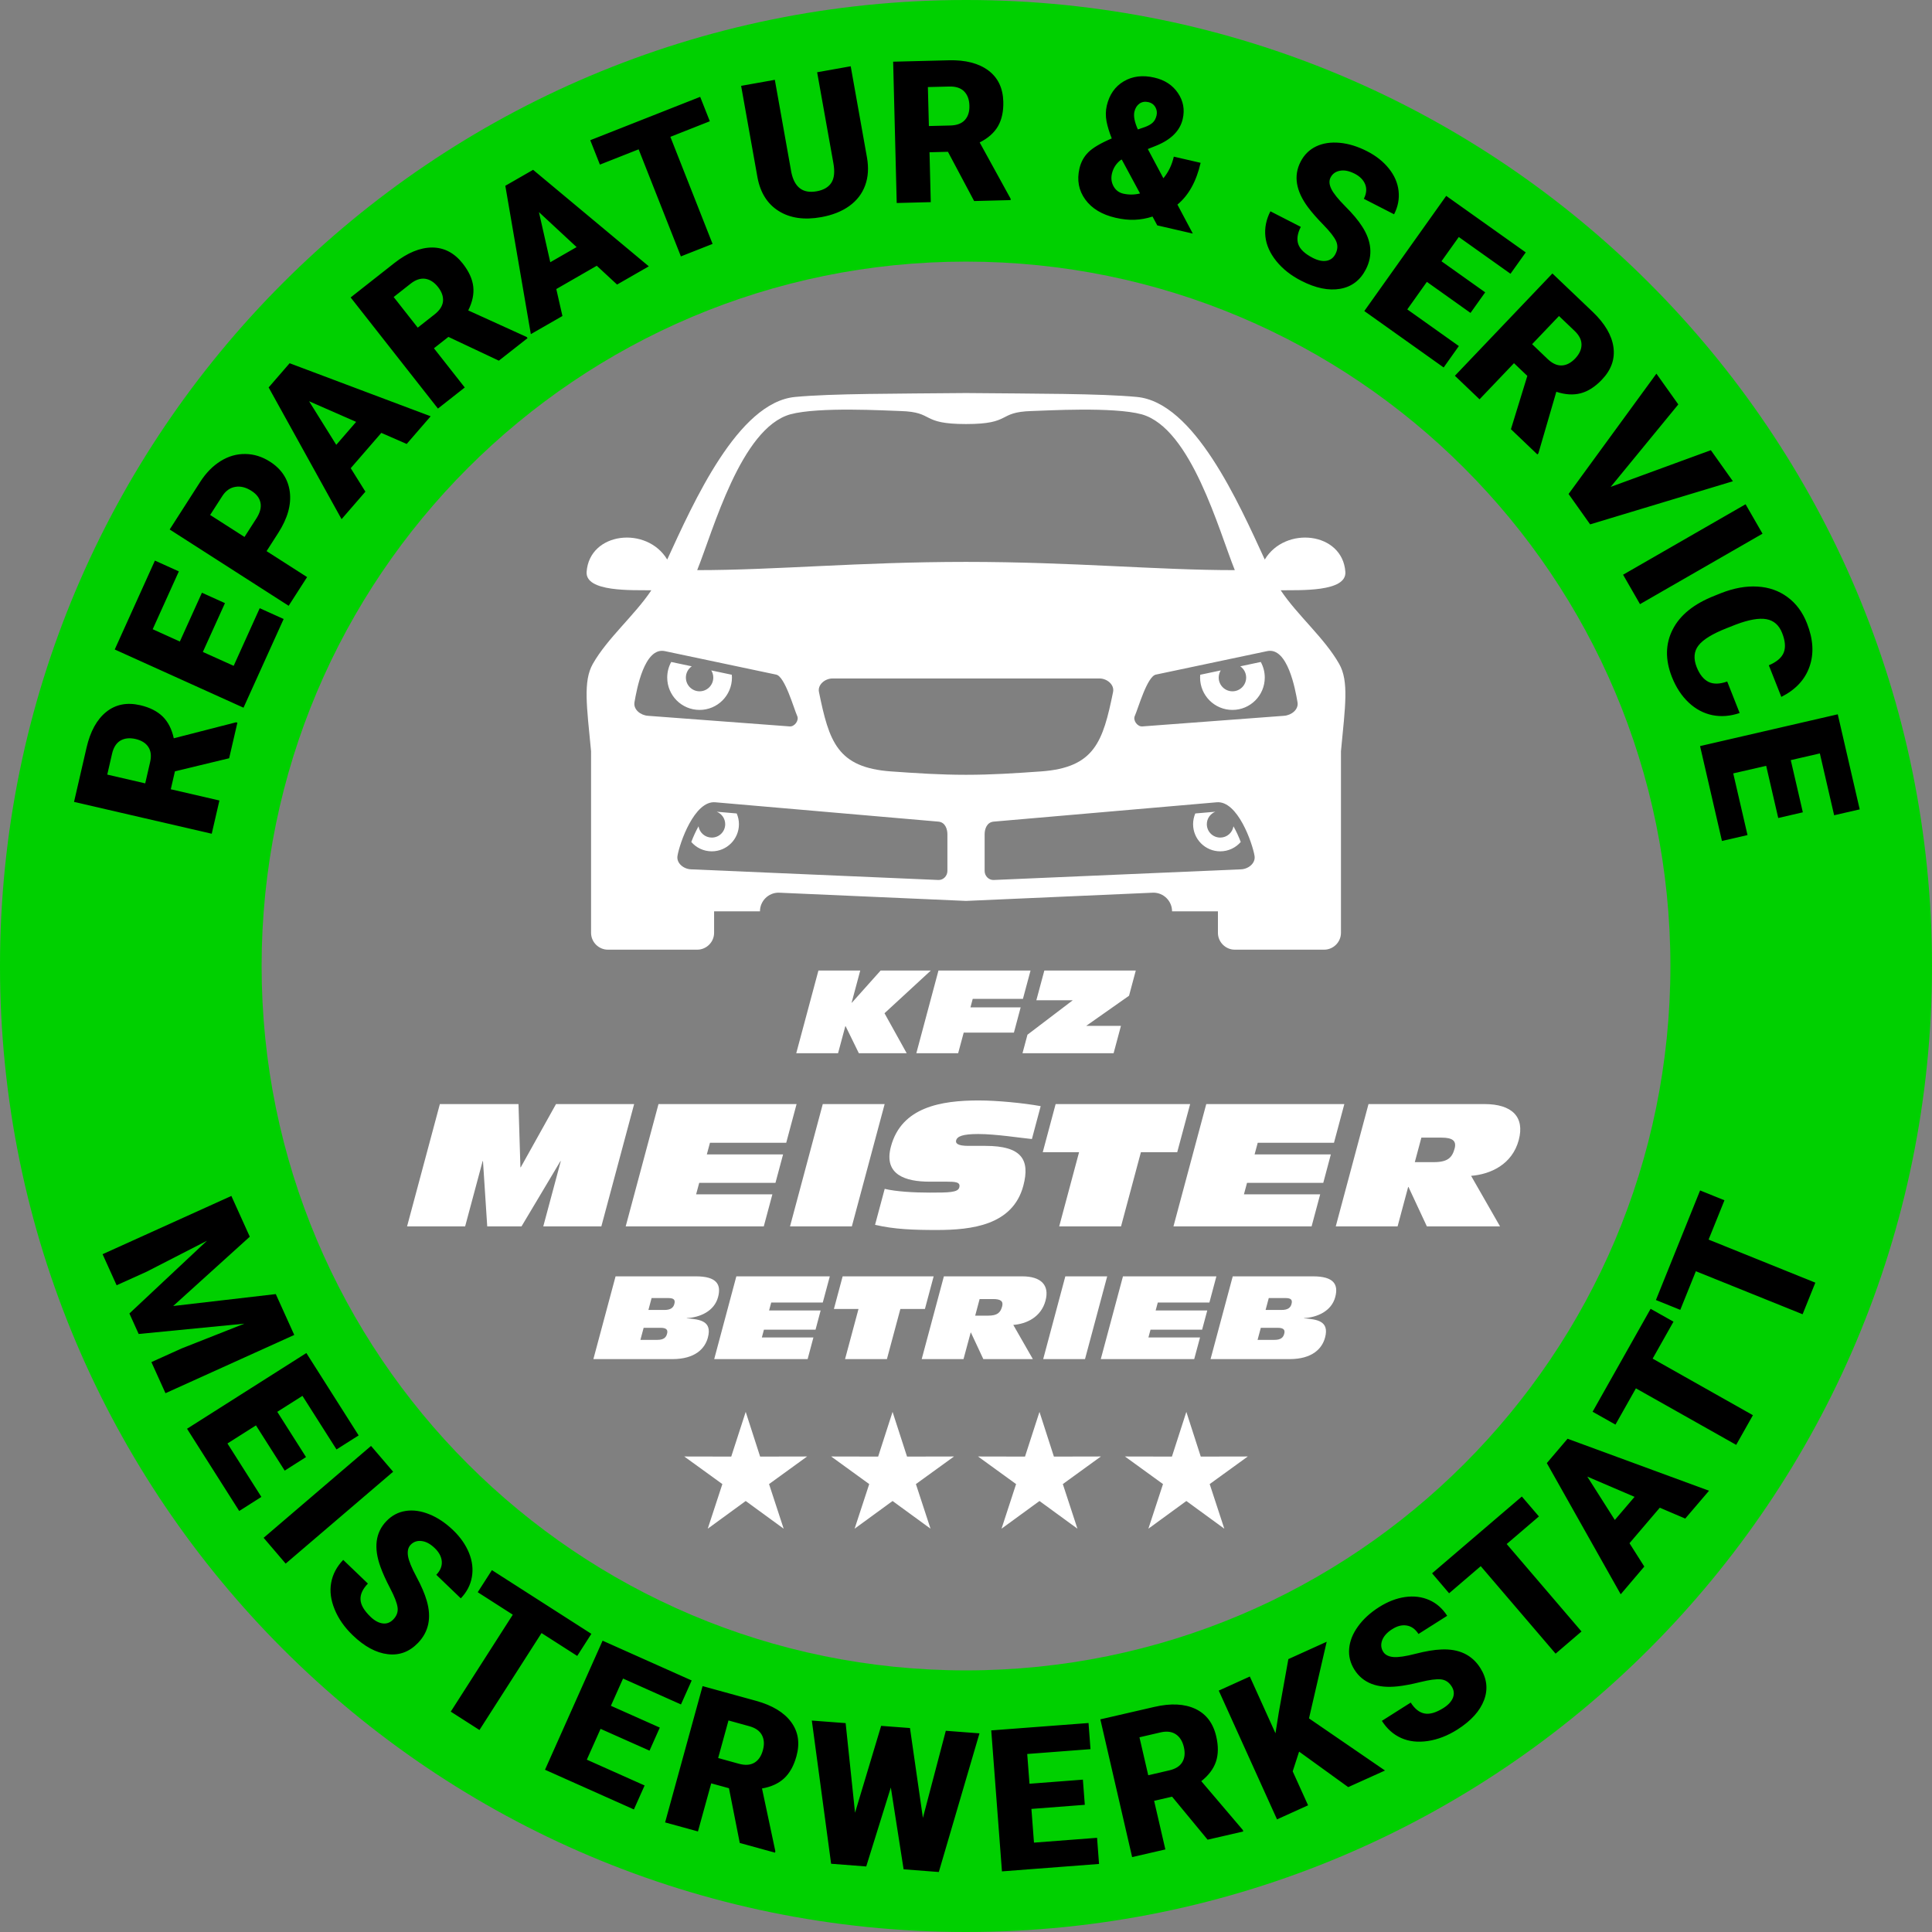 <?xml version="1.0" encoding="UTF-8"?>
<!DOCTYPE svg PUBLIC "-//W3C//DTD SVG 1.1//EN" "http://www.w3.org/Graphics/SVG/1.1/DTD/svg11.dtd">
<!-- Creator: CorelDRAW -->
<svg xmlns="http://www.w3.org/2000/svg" xml:space="preserve" width="1920px" height="1920px" version="1.1" style="shape-rendering:geometricPrecision; text-rendering:geometricPrecision; image-rendering:optimizeQuality; fill-rule:evenodd; clip-rule:evenodd"
viewBox="0 0 400.57 400.57"
 xmlns:xlink="http://www.w3.org/1999/xlink"
 xmlns:xodm="http://www.corel.com/coreldraw/odm/2003">
 <rect x="0" y="0" width="400.57" height="400.57" fill="#808080" stroke="none"/>
 <defs>
  <style type="text/css">
   <![CDATA[
    .fil1 {fill:black}
    .fil0 {fill:#00D000}
    .fil2 {fill:white}
   ]]>
  </style>
 </defs>
 <g id="Ebene_x0020_1">
  <path class="fil0" d="M200.29 0c110.61,0 200.28,89.67 200.28,200.29 0,110.61 -89.67,200.28 -200.28,200.28 -110.62,0 -200.29,-89.67 -200.29,-200.28 0,-110.62 89.67,-200.29 200.29,-200.29zm0 54.24c80.65,0 146.04,65.39 146.04,146.05 0,80.65 -65.39,146.04 -146.04,146.04 -80.66,0 -146.05,-65.39 -146.05,-146.04 0,-80.66 65.39,-146.05 146.05,-146.05z"/>
  <path class="fil1" d="M51.79 256.41l-15.88 14.37 21.27 -2.47 3.83 8.47 -26.7 12.08 -2.92 -6.45 6.24 -2.82 13.04 -5.15 -21.92 2.14 -1.92 -4.25 16.08 -15.08 -12.49 6.41 -6.24 2.82 -2.91 -6.44 26.7 -12.08 3.82 8.45zm316.9 -86.81l-2.5 -10.82 -6.83 1.57 2.96 12.79 -5.3 1.22 -4.54 -19.67 28.55 -6.59 4.55 19.71 -5.3 1.22 -2.96 -12.82 -6.03 1.39 2.5 10.82 -5.1 1.18zm-8 -21.77c-1.93,0.66 -3.81,0.81 -5.63,0.45 -1.82,-0.37 -3.47,-1.24 -4.93,-2.61 -1.47,-1.38 -2.63,-3.15 -3.49,-5.32 -1.41,-3.59 -1.35,-6.87 0.17,-9.84 1.52,-2.99 4.41,-5.32 8.67,-6.99l1.34 -0.54c2.68,-1.05 5.2,-1.51 7.57,-1.36 2.37,0.13 4.45,0.87 6.22,2.18 1.79,1.31 3.13,3.13 4.03,5.42 1.31,3.31 1.49,6.31 0.53,9.01 -0.94,2.7 -2.9,4.78 -5.84,6.26l-2.59 -6.55c1.65,-0.71 2.68,-1.59 3.1,-2.67 0.41,-1.07 0.3,-2.41 -0.34,-4.02 -0.64,-1.64 -1.73,-2.59 -3.25,-2.87 -1.52,-0.28 -3.64,0.09 -6.34,1.11l-1.93 0.76c-2.91,1.15 -4.85,2.33 -5.81,3.56 -0.96,1.22 -1.09,2.73 -0.39,4.51 0.6,1.51 1.41,2.52 2.43,3.05 1.03,0.51 2.33,0.49 3.9,-0.07l2.58 6.53zm-20.66 -22.57l-3.51 -6.1 25.4 -14.61 3.51 6.1 -25.4 14.61zm-6.08 -24.31l20.77 -7.61 4.57 6.44 -29.6 8.94 -4.47 -6.3 18.21 -24.95 4.54 6.38 -14.02 17.1zm-17.28 -23.01l-2.77 -2.64 -7.14 7.49 -5.11 -4.88 20.22 -21.21 8.35 7.96c2.51,2.4 3.95,4.83 4.3,7.3 0.35,2.47 -0.44,4.72 -2.39,6.76 -1.41,1.48 -2.87,2.42 -4.4,2.82 -1.52,0.4 -3.2,0.3 -5.05,-0.31l-3.72 12.77 -0.21 0.22 -5.48 -5.23 3.4 -11.05zm0.99 -6.58l3.23 3.09c0.97,0.92 1.94,1.36 2.92,1.32 0.98,-0.04 1.91,-0.53 2.78,-1.44 0.87,-0.92 1.31,-1.87 1.31,-2.87 0.01,-0.99 -0.48,-1.95 -1.44,-2.86l-3.23 -3.08 -5.57 5.84zm-12.77 -6.48l-9.05 -6.44 -4.06 5.71 10.69 7.6 -3.15 4.44 -16.45 -11.7 16.98 -23.88 16.49 11.72 -3.16 4.43 -10.72 -7.62 -3.59 5.03 9.06 6.44 -3.04 4.27zm-28 -12.23c0.48,-0.93 0.51,-1.81 0.13,-2.66 -0.39,-0.85 -1.26,-1.96 -2.61,-3.35 -1.36,-1.39 -2.42,-2.6 -3.2,-3.65 -2.53,-3.39 -3.05,-6.54 -1.56,-9.44 0.74,-1.45 1.81,-2.51 3.22,-3.19 1.41,-0.67 3.04,-0.92 4.9,-0.75 1.85,0.17 3.74,0.76 5.66,1.74 1.88,0.96 3.39,2.16 4.53,3.59 1.15,1.43 1.82,2.97 2.01,4.63 0.19,1.66 -0.12,3.28 -0.93,4.86l-6.27 -3.21c0.54,-1.06 0.64,-2.06 0.29,-2.97 -0.36,-0.93 -1.09,-1.67 -2.19,-2.24 -1.13,-0.57 -2.14,-0.78 -3.04,-0.61 -0.91,0.16 -1.56,0.63 -1.95,1.39 -0.35,0.67 -0.3,1.46 0.14,2.37 0.44,0.91 1.41,2.12 2.91,3.63 1.51,1.5 2.67,2.89 3.48,4.15 1.99,3.07 2.25,6.03 0.79,8.89 -1.17,2.28 -2.95,3.63 -5.33,4.05 -2.39,0.42 -5.09,-0.13 -8.08,-1.67 -2.12,-1.08 -3.84,-2.44 -5.16,-4.07 -1.32,-1.64 -2.08,-3.34 -2.27,-5.1 -0.19,-1.77 0.16,-3.51 1.04,-5.23l6.3 3.23c-0.71,1.39 -0.88,2.61 -0.5,3.64 0.38,1.04 1.39,1.97 3.01,2.8 1.04,0.53 1.98,0.73 2.81,0.59 0.83,-0.14 1.46,-0.61 1.87,-1.42zm-46.38 -23.94c-0.51,-1.28 -0.88,-2.46 -1.09,-3.56 -0.2,-1.09 -0.19,-2.17 0.05,-3.23 0.54,-2.3 1.71,-3.99 3.53,-5.06 1.82,-1.07 3.93,-1.33 6.33,-0.77 2.16,0.49 3.79,1.56 4.9,3.2 1.11,1.64 1.44,3.43 0.99,5.38 -0.56,2.43 -2.4,4.28 -5.51,5.54l-1.73 0.69 3.23 6.06c1.05,-1.28 1.77,-2.77 2.16,-4.48l5.56 1.28c-0.89,3.86 -2.49,6.74 -4.81,8.66l3.19 6.01 -7.37 -1.7 -0.98 -1.83c-1.24,0.4 -2.48,0.62 -3.7,0.67 -1.21,0.05 -2.54,-0.09 -3.97,-0.42 -2.83,-0.65 -4.92,-1.92 -6.28,-3.79 -1.36,-1.88 -1.76,-4.02 -1.2,-6.44 0.31,-1.32 0.92,-2.44 1.84,-3.35 0.92,-0.92 2.52,-1.87 4.79,-2.84l0.07 -0.02zm2.38 11.44c1.15,0.26 2.31,0.25 3.48,-0.04l-3.79 -7.03 -0.2 0.08c-0.96,0.74 -1.57,1.68 -1.84,2.84 -0.22,0.95 -0.1,1.83 0.34,2.63 0.45,0.81 1.12,1.31 2.01,1.52zm2.31 -16.99c-0.21,0.92 0.03,2.14 0.72,3.68l1.51 -0.52c0.69,-0.26 1.22,-0.56 1.59,-0.92 0.37,-0.35 0.63,-0.84 0.78,-1.49 0.13,-0.59 0.05,-1.16 -0.26,-1.71 -0.32,-0.54 -0.79,-0.88 -1.4,-1.02 -0.73,-0.17 -1.36,-0.07 -1.89,0.3 -0.52,0.37 -0.87,0.93 -1.05,1.68zm-38.66 8.31l-3.82 0.1 0.26 10.34 -7.06 0.18 -0.74 -29.3 11.53 -0.29c3.47,-0.09 6.21,0.62 8.21,2.11 2,1.5 3.02,3.65 3.1,6.46 0.05,2.05 -0.32,3.74 -1.11,5.11 -0.79,1.36 -2.06,2.48 -3.79,3.35l6.41 11.66 0.01 0.3 -7.57 0.19 -5.43 -10.21zm-3.95 -5.34l4.46 -0.11c1.34,-0.04 2.34,-0.41 3,-1.14 0.66,-0.72 0.98,-1.72 0.94,-2.98 -0.03,-1.27 -0.4,-2.25 -1.1,-2.96 -0.7,-0.7 -1.72,-1.03 -3.04,-1l-4.47 0.11 0.21 8.08zm-16.21 -12.39l3.37 18.89c0.38,2.14 0.26,4.08 -0.37,5.8 -0.63,1.73 -1.73,3.16 -3.29,4.28 -1.55,1.12 -3.5,1.89 -5.82,2.31 -3.51,0.63 -6.44,0.21 -8.79,-1.25 -2.35,-1.46 -3.82,-3.78 -4.42,-6.94l-3.4 -19.03 6.99 -1.25 3.42 19.17c0.65,3.14 2.39,4.45 5.25,3.94 1.43,-0.25 2.46,-0.85 3.05,-1.77 0.6,-0.92 0.74,-2.28 0.42,-4.06l-3.37 -18.85 6.96 -1.24zm-29.21 11.4l-8.18 3.23 8.75 22.2 -6.57 2.59 -8.76 -22.2 -8.03 3.17 -2 -5.06 22.79 -8.99 2 5.06zm-23.44 29.96l-8.39 4.83 1.27 5.59 -6.55 3.76 -5.29 -30.76 5.76 -3.31 23.99 20.01 -6.58 3.78 -4.21 -3.9zm-9.64 -0.73l5.46 -3.14 -7.81 -7.25 2.35 10.39zm-21.12 15.48l-3 2.36 6.39 8.13 -5.56 4.37 -18.1 -23.04 9.06 -7.13c2.74,-2.15 5.35,-3.22 7.85,-3.22 2.49,0.01 4.6,1.12 6.34,3.33 1.26,1.61 1.99,3.19 2.17,4.76 0.18,1.56 -0.17,3.21 -1.04,4.95l12.12 5.51 0.18 0.24 -5.95 4.67 -10.46 -4.93zm-6.36 -1.92l3.51 -2.76c1.05,-0.83 1.63,-1.73 1.73,-2.7 0.09,-0.98 -0.25,-1.96 -1.03,-2.96 -0.78,-0.99 -1.67,-1.56 -2.65,-1.71 -0.99,-0.14 -2,0.2 -3.04,1.02l-3.51 2.76 4.99 6.35zm-7.55 21.82l-6.34 7.32 3.04 4.87 -4.94 5.7 -15.12 -27.31 4.35 -5.02 29.24 11 -4.97 5.74 -5.26 -2.3zm-9.34 2.48l4.12 -4.76 -9.76 -4.28 5.64 9.04zm-14.45 22.04l8.4 5.38 -3.82 5.95 -24.67 -15.82 6.31 -9.84c1.21,-1.89 2.63,-3.33 4.25,-4.34 1.63,-1.01 3.33,-1.5 5.13,-1.47 1.78,0.02 3.49,0.55 5.12,1.6 2.39,1.53 3.76,3.63 4.1,6.27 0.33,2.65 -0.46,5.47 -2.39,8.48l-2.43 3.79zm-4.58 -2.94l2.5 -3.89c0.73,-1.16 1.01,-2.22 0.82,-3.19 -0.19,-0.98 -0.81,-1.8 -1.86,-2.47 -1.15,-0.74 -2.27,-1.02 -3.35,-0.84 -1.09,0.18 -1.99,0.81 -2.68,1.87l-2.55 3.96 7.12 4.56zm-4.05 13.72l-4.58 10.12 6.39 2.88 5.4 -11.95 4.96 2.24 -8.32 18.39 -26.7 -12.07 8.33 -18.43 4.96 2.24 -5.42 11.99 5.63 2.55 4.58 -10.12 4.77 2.16zm-10.37 34.87l-0.86 3.72 10.08 2.33 -1.59 6.89 -28.55 -6.6 2.59 -11.23c0.78,-3.39 2.14,-5.86 4.09,-7.43 1.95,-1.56 4.29,-2.02 7.03,-1.39 1.99,0.46 3.54,1.25 4.67,2.35 1.12,1.11 1.89,2.61 2.3,4.51l12.89 -3.31 0.3 0.07 -1.71 7.38 -11.24 2.71zm-6.16 2.5l1 -4.35c0.31,-1.31 0.19,-2.37 -0.35,-3.19 -0.53,-0.82 -1.42,-1.37 -2.65,-1.66 -1.23,-0.28 -2.28,-0.17 -3.14,0.33 -0.85,0.51 -1.43,1.41 -1.73,2.7l-1 4.35 7.87 1.82zm327.43 86.44l-3.29 8.15 22.13 8.93 -2.64 6.55 -22.13 -8.92 -3.23 8.01 -5.05 -2.04 9.16 -22.72 5.05 2.04zm-10.57 25.17l-4.32 7.66 20.79 11.73 -3.47 6.15 -20.79 -11.72 -4.24 7.52 -4.74 -2.67 12.03 -21.34 4.74 2.67zm-2.84 38.57l-6.28 7.36 3.07 4.84 -4.89 5.75 -15.32 -27.2 4.3 -5.05 29.33 10.78 -4.93 5.77 -5.28 -2.25zm-9.32 2.54l4.09 -4.79 -9.8 -4.2 5.71 8.99zm-15.74 -0.73l-6.68 5.72 15.51 18.13 -5.37 4.6 -15.52 -18.14 -6.56 5.62 -3.53 -4.14 18.61 -15.92 3.54 4.13zm-18.1 35.23c-0.56,-0.88 -1.3,-1.35 -2.22,-1.45 -0.93,-0.1 -2.34,0.09 -4.22,0.55 -1.88,0.47 -3.47,0.76 -4.76,0.9 -4.21,0.46 -7.19,-0.69 -8.94,-3.44 -0.86,-1.37 -1.24,-2.83 -1.1,-4.39 0.13,-1.56 0.74,-3.09 1.83,-4.6 1.09,-1.51 2.55,-2.85 4.37,-4 1.78,-1.13 3.58,-1.83 5.39,-2.09 1.81,-0.26 3.48,-0.05 5.01,0.62 1.52,0.67 2.76,1.77 3.72,3.27l-5.95 3.77c-0.64,-1 -1.45,-1.59 -2.42,-1.75 -0.97,-0.17 -1.98,0.08 -3.03,0.75 -1.07,0.68 -1.76,1.45 -2.08,2.31 -0.32,0.86 -0.24,1.66 0.22,2.39 0.4,0.63 1.11,0.99 2.11,1.08 1.01,0.08 2.54,-0.14 4.61,-0.68 2.06,-0.53 3.84,-0.83 5.34,-0.89 3.65,-0.16 6.34,1.12 8.06,3.83 1.37,2.16 1.64,4.38 0.79,6.65 -0.85,2.27 -2.69,4.31 -5.53,6.12 -2.01,1.27 -4.05,2.07 -6.13,2.38 -2.08,0.31 -3.93,0.1 -5.55,-0.63 -1.62,-0.73 -2.94,-1.92 -3.98,-3.55l5.98 -3.79c0.84,1.32 1.81,2.08 2.89,2.27 1.08,0.2 2.39,-0.19 3.94,-1.17 0.98,-0.63 1.62,-1.34 1.93,-2.12 0.3,-0.79 0.21,-1.57 -0.28,-2.34zm-31.62 13.53l-1.33 4.09 3.19 7.04 -6.44 2.92 -12.08 -26.7 6.44 -2.92 5.32 11.77 0.7 -4.4 1.97 -10.98 7.95 -3.6 -3.67 15.89 15.76 10.81 -7.63 3.44 -10.18 -7.36zm-26.34 9.34l-3.72 0.86 2.33 10.08 -6.89 1.59 -6.59 -28.56 11.24 -2.59c3.38,-0.78 6.2,-0.64 8.47,0.42 2.25,1.07 3.69,2.97 4.32,5.72 0.46,1.98 0.44,3.72 -0.06,5.22 -0.5,1.49 -1.52,2.84 -3.04,4.05l8.62 10.13 0.07 0.3 -7.38 1.7 -7.37 -8.92zm-4.94 -4.44l4.35 -1.01c1.3,-0.3 2.21,-0.86 2.71,-1.71 0.51,-0.84 0.61,-1.88 0.33,-3.11 -0.29,-1.23 -0.85,-2.13 -1.68,-2.67 -0.82,-0.55 -1.89,-0.68 -3.18,-0.38l-4.35 1.01 1.82 7.87zm-13.15 6.13l-11.07 0.85 0.53 6.99 13.08 -1 0.41 5.42 -20.13 1.54 -2.22 -29.23 20.17 -1.53 0.41 5.42 -13.12 1 0.47 6.17 11.07 -0.85 0.4 5.22zm-33.57 2.71l4.75 -18.06 6.98 0.53 -8.43 28.75 -7.3 -0.56 -2.65 -16.96 -5.1 16.37 -7.28 -0.56 -4 -29.69 7.01 0.53 1.95 18.58 5.41 -18.01 5.98 0.45 2.68 18.63zm-40.21 -6.15l-3.68 -1.01 -2.75 9.97 -6.81 -1.87 7.77 -28.26 11.12 3.06c3.35,0.93 5.77,2.39 7.25,4.4 1.48,2.01 1.84,4.37 1.09,7.08 -0.54,1.97 -1.39,3.49 -2.54,4.57 -1.15,1.07 -2.68,1.78 -4.6,2.11l2.77 13.02 -0.08 0.29 -7.3 -2.01 -2.24 -11.35zm-2.24 -6.26l4.31 1.19c1.29,0.35 2.35,0.28 3.2,-0.22 0.84,-0.5 1.43,-1.36 1.76,-2.58 0.34,-1.22 0.27,-2.27 -0.2,-3.15 -0.47,-0.88 -1.34,-1.49 -2.62,-1.84l-4.31 -1.19 -2.14 7.79zm-14.23 -1.53l-10.15 -4.52 -2.85 6.39 11.98 5.35 -2.22 4.97 -18.43 -8.23 11.94 -26.76 18.47 8.25 -2.22 4.97 -12.01 -5.37 -2.52 5.65 10.14 4.52 -2.13 4.78zm-14.99 -19.64l-7.4 -4.74 -12.87 20.1 -5.95 -3.81 12.86 -20.1 -7.27 -4.66 2.94 -4.58 20.62 13.21 -2.93 4.58zm-38.13 -7.57c0.72,-0.74 1.01,-1.58 0.88,-2.5 -0.13,-0.93 -0.64,-2.25 -1.54,-3.96 -0.9,-1.72 -1.56,-3.19 -2,-4.42 -1.45,-3.98 -1.04,-7.14 1.22,-9.49 1.12,-1.17 2.45,-1.88 4,-2.12 1.54,-0.24 3.17,-0.01 4.9,0.69 1.73,0.69 3.37,1.8 4.93,3.29 1.52,1.46 2.62,3.04 3.31,4.74 0.68,1.69 0.88,3.37 0.58,5.01 -0.29,1.64 -1.06,3.11 -2.29,4.39l-5.08 -4.88c0.83,-0.86 1.21,-1.79 1.14,-2.77 -0.08,-0.98 -0.56,-1.9 -1.46,-2.76 -0.91,-0.88 -1.82,-1.37 -2.74,-1.47 -0.91,-0.11 -1.67,0.16 -2.26,0.78 -0.52,0.54 -0.7,1.31 -0.55,2.31 0.16,1 0.74,2.43 1.75,4.31 1.01,1.87 1.72,3.53 2.14,4.97 1.02,3.51 0.42,6.43 -1.8,8.74 -1.78,1.85 -3.87,2.64 -6.28,2.35 -2.4,-0.28 -4.83,-1.58 -7.25,-3.91 -1.72,-1.65 -2.98,-3.45 -3.77,-5.39 -0.8,-1.95 -1.04,-3.8 -0.71,-5.54 0.32,-1.75 1.16,-3.32 2.49,-4.71l5.12 4.91c-1.09,1.13 -1.6,2.24 -1.53,3.34 0.06,1.1 0.76,2.28 2.08,3.55 0.84,0.81 1.68,1.26 2.52,1.37 0.83,0.11 1.57,-0.17 2.2,-0.83zm-22.32 -11.57l-4.57 -5.35 22.27 -19.05 4.58 5.35 -22.28 19.05zm-0.2 -19.28l-5.96 -9.38 -5.91 3.75 7.03 11.08 -4.59 2.92 -10.82 -17.05 24.74 -15.7 10.84 17.08 -4.59 2.91 -7.06 -11.11 -5.22 3.31 5.96 9.38 -4.42 2.81z"/>
  <path class="fil2" d="M200.29 87.92l0 0c-9.62,0 -6.4,-2.49 -13.6,-2.7 -2.92,-0.08 -16.97,-0.92 -22.85,0.69 -10.25,2.91 -15.98,24.12 -19.29,32.3 16.27,0 33.56,-1.71 55.74,-1.71 22.17,0 39.47,1.71 55.73,1.71 -3.31,-8.18 -9.03,-29.39 -19.29,-32.3 -5.87,-1.61 -19.92,-0.77 -22.84,-0.69 -7.21,0.21 -3.98,2.7 -13.6,2.7zm-45.68 204.81l2.99 9.27 9.74 -0.02 -7.89 5.72 3.03 9.25 -7.87 -5.74 -7.87 5.74 3.03 -9.25 -7.9 -5.72 9.74 0.02 3 -9.27zm91.36 0l2.99 9.27 9.75 -0.02 -7.9 5.72 3.03 9.25 -7.87 -5.74 -7.87 5.74 3.03 -9.25 -7.89 -5.72 9.74 0.02 2.99 -9.27zm-30.45 0l2.99 9.27 9.74 -0.02 -7.89 5.72 3.03 9.25 -7.87 -5.74 -7.87 5.74 3.02 -9.25 -7.89 -5.72 9.74 0.02 3 -9.27zm-30.46 0l3 9.27 9.74 -0.02 -7.9 5.72 3.03 9.25 -7.87 -5.74 -7.87 5.74 3.03 -9.25 -7.89 -5.72 9.74 0.02 2.99 -9.27zm65.93 -10.94l16.37 0c4.76,0 6.77,-2.21 7.37,-4.47 0.93,-3.46 -1.68,-3.77 -4.38,-3.99l0.01 -0.04c2.73,-0.15 5.69,-1.42 6.48,-4.36 0.7,-2.61 -0.27,-4.3 -4.6,-4.3l-16.65 0 -4.6 17.16zm10.42 -6.49l3.53 0c1.32,0 1.52,0.53 1.32,1.25 -0.19,0.73 -0.67,1.25 -2.01,1.25l-3.51 0 0.67 -2.5zm1.65 -6.17l3.44 0c1.2,0 1.51,0.38 1.27,1.25 -0.19,0.72 -0.73,1.22 -2.05,1.22l-3.32 0 0.66 -2.47zm-34.83 12.66l19.37 0 1.21 -4.49 -10.7 0 0.43 -1.61 10.7 0 1.07 -3.99 -10.7 0 0.44 -1.64 10.7 0 1.45 -5.43 -19.37 0 -4.6 17.16zm-11.94 0l8.67 0 4.6 -17.16 -8.68 0 -4.59 17.16zm-13.18 -12.45l2.81 0c1.54,0 2.15,0.44 1.86,1.52 -0.35,1.27 -0.95,1.92 -2.92,1.92l-2.67 0 0.92 -3.44zm-12.01 12.45l8.67 0 1.49 -5.52 0.04 0 2.58 5.52 10.27 0 -4.06 -7.09c2.75,-0.21 5.76,-1.61 6.68,-5.02 0.87,-3.24 -0.93,-5.05 -4.83,-5.05l-16.24 0 -4.6 17.16zm-15.89 0l8.68 0 2.79 -10.4 5.09 0 1.81 -6.76 -18.87 0 -1.81 6.76 5.1 0 -2.79 10.4zm-27.13 0l19.37 0 1.2 -4.49 -10.69 0 0.43 -1.61 10.7 0 1.06 -3.99 -10.69 0 0.44 -1.64 10.69 0 1.46 -5.43 -19.38 0 -4.59 17.16zm-25.05 0l16.37 0c4.76,0 6.77,-2.21 7.37,-4.47 0.93,-3.46 -1.68,-3.77 -4.38,-3.99l0.01 -0.04c2.73,-0.15 5.69,-1.42 6.48,-4.36 0.7,-2.61 -0.27,-4.3 -4.59,-4.3l-16.66 0 -4.6 17.16zm10.42 -6.49l3.53 0c1.32,0 1.52,0.53 1.32,1.25 -0.19,0.73 -0.67,1.25 -2.01,1.25l-3.51 0 0.67 -2.5zm1.65 -6.17l3.44 0c1.2,0 1.51,0.38 1.27,1.25 -0.19,0.72 -0.73,1.22 -2.05,1.22l-3.32 0 0.66 -2.47zm159.6 -33.26l4.16 0c2.27,0 3.16,0.64 2.74,2.24 -0.51,1.88 -1.4,2.84 -4.32,2.84l-3.94 0 1.36 -5.08zm-17.75 18.4l12.82 0 2.19 -8.17 0.07 0 3.81 8.17 15.17 0 -6 -10.48c4.07,-0.32 8.53,-2.38 9.88,-7.42 1.28,-4.8 -1.38,-7.46 -7.13,-7.46l-24.02 0 -6.79 25.36zm-33.65 0l28.64 0 1.78 -6.64 -15.81 0 0.64 -2.38 15.81 0 1.57 -5.9 -15.81 0 0.65 -2.41 15.81 0 2.15 -8.03 -28.63 0 -6.8 25.36zm-23.69 0l12.82 0 4.12 -15.38 7.53 0 2.68 -9.98 -27.89 0 -2.67 9.98 7.53 0 -4.12 15.38zm-16.67 -26.11c-7.78,0 -16.03,1.35 -18.22,9.56 -1.58,5.89 3.09,7.28 7.99,7.28l3.52 0c1.88,0 2.97,0.07 2.66,1.21 -0.28,1.03 -2.13,1.06 -6.11,1.06 -3.27,0 -7.01,-0.21 -9.35,-0.78l-2 7.46c4.02,0.93 7.89,1.07 12.79,1.07 7.28,0 15.76,-0.99 17.95,-9.17 1.44,-5.4 -0.34,-8.27 -7.84,-8.27l-3.52 0c-2.34,0 -2.72,-0.57 -2.57,-1.14 0.22,-0.82 1.31,-1.32 4.58,-1.32 3.66,0 8.8,0.82 11.13,1.04l1.82 -6.82c-3.59,-0.65 -9.1,-1.18 -12.83,-1.18zm-39.14 26.11l12.82 0 6.8 -25.36 -12.83 0 -6.79 25.36zm-34.07 0l28.63 0 1.78 -6.64 -15.81 0 0.64 -2.38 15.81 0 1.58 -5.9 -15.81 0 0.65 -2.41 15.81 0 2.15 -8.03 -28.63 0 -6.8 25.36zm-45.33 0l12.04 0 3.63 -13.53 0.07 0 0.88 13.53 7.11 0 8.07 -13.53 0.07 0 -3.63 13.53 12.04 0 6.8 -25.36 -16.2 0 -7.31 13.11 -0.07 0 -0.4 -13.11 -16.3 0 -6.8 25.36zm127.6 -35.9l18.89 0 1.52 -5.67 -7.21 0 8.89 -6.25 1.4 -5.23 -18.96 0 -1.66 6.17 7.55 0 -9.39 7.14 -1.03 3.84zm-22.01 0l8.67 0 1.15 -4.27 10.41 0 1.4 -5.24 -10.41 0 0.47 -1.76 10.41 0 1.58 -5.88 -19.09 0 -4.59 17.15zm-24.9 0l8.67 0 1.51 -5.62 0.05 0 2.75 5.62 9.92 0 -4.6 -8.29 9.61 -8.86 -10.41 0 -5.97 6.68 -0.05 0 1.79 -6.68 -8.67 0 -4.6 17.15zm90.93 -21.47l0.42 0 16.07 0 2.02 0c1.93,0 3.5,-1.58 3.5,-3.5l0 -2.02 0 -35.62c0.89,-9.38 1.67,-14.51 -0.37,-18.11 -3.06,-5.39 -8.63,-10.03 -12.13,-15.27 3.96,-0.05 13.72,0.41 13.41,-3.82 -0.59,-8.27 -12.47,-9.58 -16.71,-2.55 -5.46,-11.86 -14.64,-32.59 -26.51,-33.71 -7.59,-0.72 -21.1,-0.67 -35.43,-0.81 -14.34,0.14 -27.85,0.09 -35.43,0.81 -11.88,1.12 -21.06,21.85 -26.52,33.71 -4.23,-7.03 -16.12,-5.72 -16.71,2.55 -0.3,4.23 9.46,3.77 13.42,3.82 -3.5,5.24 -9.07,9.88 -12.14,15.27 -2.03,3.6 -1.26,8.73 -0.36,18.11l0 35.62 0 2.02c0,1.92 1.57,3.5 3.5,3.5l2.02 0 16.06 0 0.42 0c1.93,0 3.51,-1.58 3.51,-3.5l0 -4.45 9.51 0c0,-2.13 1.74,-3.87 3.86,-3.87l38.86 1.71 0 0 0 0 38.85 -1.71c2.13,0 3.87,1.74 3.87,3.87l9.51 0 0 4.45c0,1.92 1.58,3.5 3.5,3.5zm-55.73 -56.23l0 0 -27.69 0c-1.54,0 -3.11,1.29 -2.8,2.8 2.1,10.28 3.79,15.67 14.94,16.47 5.38,0.38 10.16,0.7 15.55,0.7l0 0c5.39,0 10.17,-0.32 15.55,-0.7 11.14,-0.8 12.84,-6.19 14.94,-16.47 0.31,-1.51 -1.26,-2.8 -2.8,-2.8l-27.69 0zm47.53 27.99c-0.28,0.68 -0.45,1.44 -0.45,2.22 0,3.11 2.52,5.63 5.63,5.63 1.69,0 3.22,-0.75 4.25,-1.94 -0.41,-1.08 -0.93,-2.23 -1.51,-3.25 -0.21,1.33 -1.36,2.34 -2.74,2.34 -1.54,0 -2.78,-1.24 -2.78,-2.78 0,-1.17 0.73,-2.17 1.76,-2.58l-4.16 0.36zm1.03 -28.76c-0.02,0.19 -0.03,0.39 -0.03,0.58 0,3.71 3,6.71 6.71,6.71 3.7,0 6.7,-3 6.7,-6.71 0,-1.17 -0.3,-2.27 -0.83,-3.23l-4.25 0.9c0.74,0.51 1.22,1.37 1.22,2.33 0,1.58 -1.27,2.85 -2.84,2.85 -1.57,0 -2.85,-1.27 -2.85,-2.85 0,-0.54 0.16,-1.04 0.42,-1.48l-4.25 0.9zm-12 10.71l29.37 -2.2c1.53,-0.11 3.06,-1.28 2.8,-2.8 -0.45,-2.66 -2.05,-11.51 -6.29,-10.61l-23.08 4.87c-1.81,0.38 -3.66,7 -4.37,8.58 -0.41,0.93 0.55,2.24 1.57,2.16zm-30.83 31.84l51.29 -2.21c1.54,-0.06 3.06,-1.28 2.8,-2.8 -0.45,-2.66 -3.51,-11.48 -7.84,-11.1l-46.25 4.01c-1.45,0.13 -1.87,1.59 -1.87,2.62l0 7.61c0,1.03 0.85,1.91 1.87,1.87zm-53.27 -13.79c0.29,0.68 0.46,1.44 0.46,2.22 0,3.11 -2.52,5.63 -5.63,5.63 -1.7,0 -3.22,-0.75 -4.25,-1.94 0.41,-1.08 0.93,-2.23 1.5,-3.25 0.21,1.33 1.36,2.34 2.75,2.34 1.54,0 2.78,-1.24 2.78,-2.78 0,-1.17 -0.73,-2.17 -1.76,-2.58l4.15 0.36zm-1.02 -28.76c0.01,0.19 0.03,0.39 0.03,0.58 0,3.71 -3.01,6.71 -6.71,6.71 -3.71,0 -6.71,-3 -6.71,-6.71 0,-1.17 0.3,-2.27 0.83,-3.23l4.26 0.9c-0.74,0.51 -1.22,1.37 -1.22,2.33 0,1.58 1.27,2.85 2.84,2.85 1.57,0 2.84,-1.27 2.84,-2.85 0,-0.54 -0.15,-1.04 -0.42,-1.48l4.26 0.9zm12 10.71l-29.38 -2.2c-1.53,-0.11 -3.05,-1.28 -2.8,-2.8 0.46,-2.66 2.05,-11.51 6.3,-10.61l23.08 4.87c1.81,0.38 3.65,7 4.36,8.58 0.42,0.93 -0.55,2.24 -1.56,2.16zm30.83 31.84l-51.3 -2.21c-1.53,-0.06 -3.05,-1.28 -2.79,-2.8 0.45,-2.66 3.51,-11.48 7.83,-11.1l46.26 4.01c1.45,0.13 1.87,1.59 1.87,2.62l0 7.61c0,1.03 -0.85,1.91 -1.87,1.87z"/>
 </g>
</svg>

